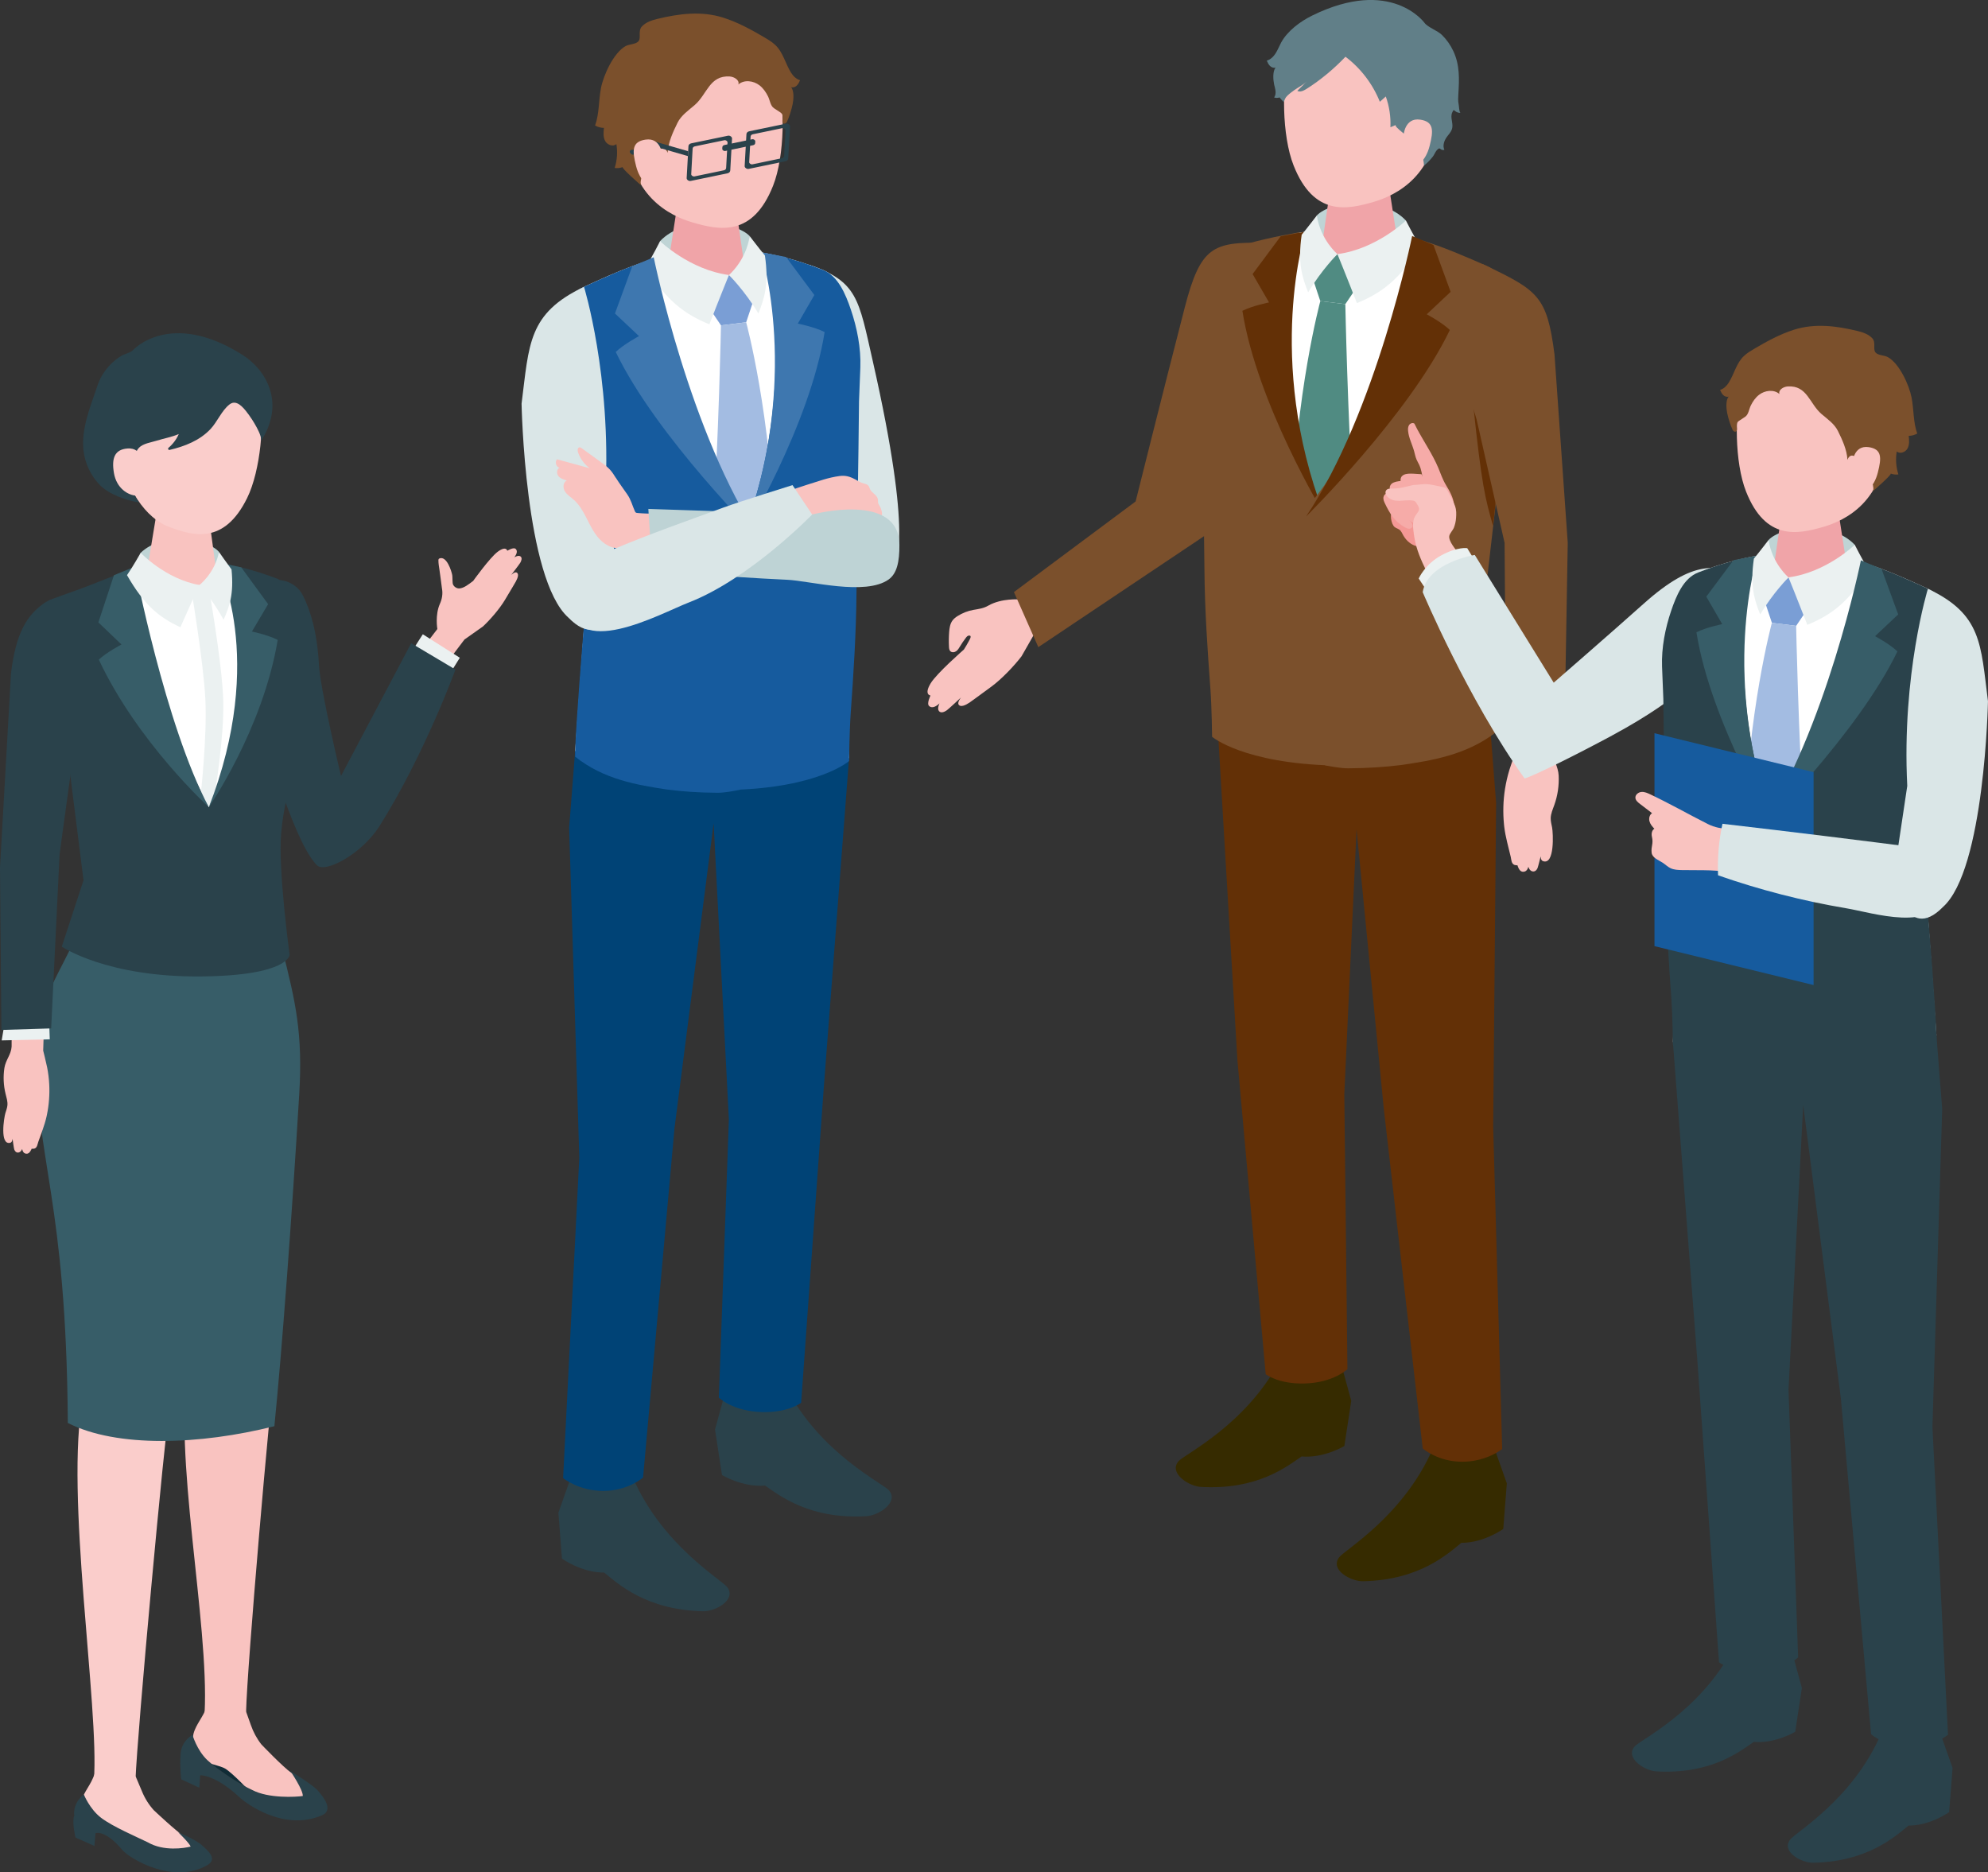 <?xml version="1.0" encoding="UTF-8"?>
<svg id="_レイヤー_2" data-name="レイヤー 2" xmlns="http://www.w3.org/2000/svg" viewBox="0 0 693.1 652.74">
  <rect x="0" y="0" width="693.1" height="652.74" fill="#333333" stroke="none"/>
  <defs>
    <style>
      .cls-1 {
        fill: #004595;
      }

      .cls-2 {
        fill: #362b00;
      }

      .cls-3 {
        fill: #ebf1f1;
      }

      .cls-4 {
        fill: #165b9e;
      }

      .cls-5 {
        fill: #112c36;
      }

      .cls-6 {
        fill: #bed3d5;
      }

      .cls-7 {
        fill: #f9c3c0;
      }

      .cls-8 {
        fill: #7a9ed5;
      }

      .cls-9 {
        fill: #dae6e7;
      }

      .cls-10 {
        fill: #fff;
      }

      .cls-11 {
        fill: #f6aba8;
      }

      .cls-12 {
        fill: #facdcb;
      }

      .cls-13 {
        fill: #7b502c;
      }

      .cls-14 {
        fill: #f49895;
      }

      .cls-15 {
        fill: #3e77af;
      }

      .cls-16 {
        fill: #bfd4d5;
      }

      .cls-17 {
        fill: #617f88;
      }

      .cls-18 {
        fill: #f0a4a8;
      }

      .cls-19 {
        fill: #508b82;
      }

      .cls-20 {
        fill: #004376;
      }

      .cls-21 {
        fill: #a3bce2;
      }

      .cls-22 {
        fill: #2a424b;
      }

      .cls-23 {
        fill: #375d68;
      }

      .cls-24 {
        fill: #633006;
      }
    </style>
  </defs>
  <g id="_レイヤー_1-2" data-name="レイヤー 1">
    <g>
      <g>
        <path class="cls-7" d="M156.82,229.69l5.11-6.74,6.44-4.55c2.54-2.35,5.89-6.26,7.66-9.24,1.92-3.24,3.38-5.63,3.82-6.44.66-1.21,1.17-2.68.26-3.13-.68-.34-1.9.86-1.9.86,0,0,2.82-3.66,3.16-4.23.34-.57.84-1.74.07-2.26-.77-.53-2.14.35-2.14.35,1.16-1.51,1.04-2.47.44-2.98-.76-.65-2.87.68-2.87.68,0,0-.37-1.87-3.36.35-2.69,1.99-8.55,10.17-8.55,10.17-1.63,1.23-3.18,2.46-4.73,2.61-.95.09-1.95-.55-2.31-1.43-.23-.54-.13-2.65-.25-3.22-.3-1.55-1.95-6.69-4.38-5.83-.13.05-.26.12-.34.23-.09.13-.1.3-.1.46,0,1.06.19,2.17.35,3.21.34,2.21.58,4.43.89,6.65,0,.05.02.11.03.16.29,1.75-.02,3.52-.75,5.13-1.75,3.89-.89,8.79-.89,8.79l-11.49,14.96,11.35,6.43,4.48-11Z"/>
        <polygon class="cls-3" points="141.7 230.04 147.41 221.12 160.31 229.31 154.49 238.64 141.7 230.04"/>
        <path class="cls-5" d="M72.29,613.64c-3.71-3.52-5.2-8.84-5.2-8.84,0,0,2.42-1.11,5.67,1.05,8.23,6.49,13.02,8.21,15.43,8.56,10.39,1.5,13.09,3.09,13.09,3.09,0,0,4.46,6.55,4.28,8.64-2.33.36-11.96.91-17.62-2.1-3.9-1.73-11.93-6.88-15.64-10.4Z"/>
        <path class="cls-7" d="M103.35,359.36s-5.85,107.84-7.53,118.43c-1.67,10.59-9.73,104.02-10.02,118.9-3.67,2.9-10.46,3.67-14.47.52,1.67-31.48-11.33-91.32-5.53-121.12-.76-8.85-5.09-55.16-4.24-72.54.28-20.29,13.52-36.05,13.52-36.05l15.4-14.01,12.87,5.88Z"/>
        <path class="cls-7" d="M72.3,594.49l-.69,1.66c-1.36,3.26-4.02,5.98-4.36,9.51-.41,4.27,1.3,7.03,4.58,8.8,0,0,5.25,1.26,6.61,2.07,2.75,1.64,9.1,8.47,9.1,8.47,3.01,3.27,9.21,5.51,13.56,5.05,4.05-.43,4.6-.78,6.57-3.4,2.46-3.29-3.39-6.77-6.19-8.68-2.74-1.87-10.35-9.82-10.35-9.82-1.57-1.99-2.82-4.3-3.69-6.82l-1.91-5.36-13.23-1.48Z"/>
        <path class="cls-22" d="M101.28,617.49s4.46,6.55,4.28,8.64c-2.33.36-11.96.91-17.62-2.1-3.9-1.73-11.93-6.88-15.64-10.4-3.71-3.52-5.2-8.84-5.2-8.84,0,0-4.17,2.31-4.16,7.2-.3,3.85.24,8.33.24,8.33l6.3,2.9.32-4.33s5.2-.26,13.73,7.7c2.72,2.54,15.78,11.87,28.74,6.26,4.18-1.81.46-6.47-1.52-8.67-1.98-2.2-9.47-6.69-9.47-6.69Z"/>
        <path class="cls-22" d="M110.68,301.8c-10.18-9.27-25.44-69.16-25.44-69.16-2.57-14.04-.68-20.89,3.64-26.6,4.39-5.79,13.46-4.89,16.74,1.59,2.63,5.19,4.98,12.86,5.57,24.08.45,8.56,7.7,38.81,7.7,38.81l24.46-46.28,15.44,9.18s-10.79,29.66-26.46,54.54c-6.09,9.67-18.7,16.38-21.65,13.83Z"/>
        <path class="cls-12" d="M70.84,366.98s-9.78,111.21-11.68,122.99c-1.9,11.78-11.3,113.96-11.92,130.55-4.68,2.13-10.4,2.73-14.51.18,1.98-25.23-10.26-100.15-3.82-133.28-1.62-28.07-13.46-123.75-13.46-123.75l19.99-11.11,35.41,14.44Z"/>
        <path class="cls-23" d="M98.32,330.66c-12.23,1.93-36.59,7.26-70.75-6.27-5.73,13.02-15.2,26.48-15.18,40.02.05,41.03,10.68,53.03,11.26,131.67,17.09,8.69,45.97,7.67,72.01,1.13,2.64-26.36,6.04-71.87,8.67-115.82,1.26-21.08-1.22-31.98-6-50.74Z"/>
        <path class="cls-12" d="M33.09,618.21l-.67,1.64c-1.32,3.21-4.02,5.94-4.25,9.39-.28,4.18.79,7.9,4.54,8.89,1.63.43,5.16-.09,6.74.51,3.26,1.23,10.61,9.02,10.61,9.02,3.28,3.12,8.78,5.15,13.33,4.59,4.24-.52,5.98-.91,7.95-3.52,2.48-3.27-3.79-6.53-6.8-8.32-2.94-1.76-10.94-9.35-10.94-9.35-1.72-1.9-3.11-4.12-4.11-6.57l-2.19-5.18-14.21-1.09Z"/>
        <path class="cls-22" d="M21.54,330.02l7.58-23.12-10.5-83.33c-2.62-9.83-2.6-12.73-1.67-14.23,1.56-.69,8.56-3.15,10.92-3.99,18.56-6.92,34.53-16.45,68.83-3.6,4.7,1.76,4.88,21.21,4.76,27.24,0,0,5.77,18.77,5.32,23.98-1.27,14.75-6.98,17.87-8.76,37.52-1.13,12.46,2.96,42.4,2.96,42.4,0,0-.29,7.2-30.69,7.52-33.12.34-48.75-10.4-48.75-10.4Z"/>
        <path class="cls-22" d="M62.13,638.77s3.94,3.8,4.34,4.99c-2.24.59-9.44,1.71-14.89-1.46-3.77-1.85-12.38-5.52-16.37-8.6-3.99-3.07-5.99-8.13-5.99-8.13,0,0-3.85,2.68-3.34,7.47-.88,2.15.44,7.57.44,7.57l6.59,2.92.38-4.42s3.22-1.48,9.35,5.83c2.35,2.8,17.4,12.18,29.52,5.37,3.91-2.2.34-5.12-1.82-7.07-2.16-1.96-8.21-4.47-8.21-4.47Z"/>
        <path class="cls-16" d="M76.36,192.42c-3.86-4.52-19.52-7.23-27.31.3-.71,3.82-1.61,6.28-1.61,6.28l13.39,5.5,14.7-1.4s1.06-7.68.82-10.68Z"/>
        <path class="cls-10" d="M83.68,202.84s3.86,47.59-10.87,78.56c-5.48-10.81-26.47-51.71-24.52-74.66l21.24-2.79,14.16-1.11Z"/>
        <path class="cls-7" d="M63.4,175.18c-5.98-.06-9.2,3.28-9.23,6.19l-3.22,19.51c.24,3.39,5.97,6.19,12.79,6.25,6.82.07,12.15-2.62,11.91-6.01l-2.75-20.46c-.21-2.97-3.51-5.43-9.49-5.49Z"/>
        <path class="cls-12" d="M65.18,123.29c-18.11-1.31-24.19,11.88-25.5,28.38,3.47,19.66,11.89,29.21,18.97,31.9,8.63,3.28,19.44,6.45,27.51-9.94,4.8-9.75,6.05-27.25,4.38-34.21-1.46-6.06-7.25-14.83-25.36-16.13Z"/>
        <path class="cls-3" d="M74.78,277.34s3.44-20.03,3.05-33.25c-.4-13.3-5.24-40.27-5.24-40.27l-6.14.26s4.51,26.59,5.15,39.77c.64,13.13-1.62,33.16-1.62,33.16l2.82,4.39,1.97-4.06Z"/>
        <path class="cls-23" d="M72.8,281.4s-24.81-22.57-38.35-51.44c2.84-2.64,7.9-5.27,7.9-5.27l-8.05-7.71,5.43-16.45,7.27-2.98s10.52,55.1,25.8,83.84Z"/>
        <path class="cls-23" d="M72.8,281.4s18.8-27,24.02-58.31c-3.43-1.77-8.99-2.92-8.99-2.92l5.65-9.55-9.38-12.84-8.38-1.67s17.48,33.01-2.92,85.3Z"/>
        <path class="cls-3" d="M69.52,203.95s-3.53,7.67-6.63,14.72c-7.58-3.52-12.67-7.79-18.61-18.16,1.98-2.85,4.77-7.79,4.77-7.79,0,0,8.6,9.13,20.47,11.23Z"/>
        <path class="cls-3" d="M69.52,203.95s5.35-4.08,6.84-11.53c0,0,2.79,4.02,4.36,6.1.86,8.74-.73,12.95-2.78,17.53-3.81-7.09-8.42-12.1-8.42-12.1Z"/>
        <path class="cls-7" d="M15.04,366.19s1.05,4.19,1.4,5.95c.38,1.94.62,3.9.72,5.86.19,3.59-.09,7.19-.81,10.69-.04.21-.09.42-.14.63-.68,3.05-1.88,5.93-2.89,8.85-.26.75-.36,1.99-1.36,2.27-.04.01-.95.1-.9-.02-.01.04-.64,1.72-1.62,1.79-.78.06-1.52-.35-1.7-1.67,0,0-.4,1.12-1.31,1.26s-1.34-.69-1.48-1.13-.57-3.66-.57-3.66c0,0-.07,1.19-.78,1.38-3.79,1-2.18-8.85-1.73-10.32.28-.92.64-1.82.72-2.78.11-1.34-.33-2.68-.66-4-.72-2.95-.85-6-.4-8.96.43-2.81,2.36-4.67,2.52-7.47l.02-10.96,11.37.28-.38,12.01Z"/>
        <polygon class="cls-3" points="17.17 357.34 17.35 362.33 .59 362.71 1.49 357.34 17.17 357.34"/>
        <path class="cls-22" d="M30.77,216.89c-1.19-7.17-9.58-10.75-15.5-6.53-5.83,4.16-9.69,10.13-11.43,24.29l-3.84,67.75.49,56.66,17.35-.53,2.93-60.64s6.44-47.94,8.11-56.35c2.2-11.02,2.85-18.91,1.89-24.65Z"/>
        <path class="cls-22" d="M81.03,140.47c-.35.09-.7.27-1.05.55-2.73,2.16-4.2,6.02-6.59,8.56-3.71,3.95-8.94,6.03-14.26,7.27-.44.1-.71-.45-.36-.75,1.53-1.3,2.76-2.94,3.56-4.78-2.49,1.07-5.16,1.51-7.71,2.31-1.9.6-4.73.97-6.17,2.47-1.34,1.39-1.96,4.38-2.37,6.2-.5,2.21-.69,4.49-.55,6.76.04.68,2.41,6.01,3.13,6.11-4.47-.63-10.67-2.82-13.82-6.05s-5.2-7.53-5.72-12.01c-.9-7.83,2.53-15.63,4.95-22.91.92-2.77,2.59-5.3,4.67-7.36,1.06-1.05,2.25-1.98,3.52-2.77,1.01-.63,3.3-1.13,4.03-1.94,0,0,12.87-14.38,38.15,1.52,8.34,5.24,15.27,16.89,6.41,30.33,1.12-1.69-3.2-8.18-4.08-9.35-1.35-1.81-3.48-4.76-5.73-4.17Z"/>
        <path class="cls-12" d="M49.66,162.12s.18-6.15-5.16-5.77c-4.55.33-5.66,3.38-4.77,8.59.89,5.21,4.81,7.77,7.98,7.87s1.94-10.69,1.94-10.69Z"/>
      </g>
      <g>
        <path class="cls-9" d="M311.96,196.09s6.69-6.92-7.68-70.23c-4.94-21.77-5.27-27.65-22.19-33.58-14.65,17.52,10.7,105.38,10.7,105.38l19.16-1.58Z"/>
        <path class="cls-10" d="M200.53,261.82l3.38-47.58-10.38-94.18c-1.36-8.13,1.89-16.37,10.75-20.39,20.36-9.22,44.19-20.66,82.65-5.56,5.27,2.07,7.24,8.42,9.06,13.77,2.18,6.4,3.24,13.3,3,20.09,0,0-.42,11.67-.42,11.67-.19,22.26-.38,44.52-.57,66.78-.12,14.11-.82,28.03-1.83,42.1-.44,6.19-.13,15.75-.13,15.75,0,0-11.58,10.32-45.87,10.14-37.36-.2-49.63-12.58-49.63-12.58Z"/>
        <path class="cls-22" d="M198.89,515.46l-4.21,11.9,1.24,16.01s6.87,4.93,14.71,4.86c4.88,3.93,14.64,13.06,34.49,13.49,4.28.09,11.66-3.96,8.47-8.34-1.97-2.7-22.66-14.51-32.99-38.34-11.12-1.09-21.71.42-21.71.42Z"/>
        <path class="cls-22" d="M252.62,486.17l-3.33,12.2,2.42,15.86s7.21,4.36,15.02,3.67c5.15,3.53,15.56,11.84,35.38,10.68,4.27-.25,11.34-4.88,7.84-8.99-2.16-2.54-23.66-12.65-35.7-35.58-11.17-.2-21.62,2.16-21.62,2.16Z"/>
        <path class="cls-16" d="M261.37,82.31c-4.65-4.98-22.73-7.27-31.25,1.76-.62,4.41-1.52,7.27-1.52,7.27l15.62,5.61,16.76-2.37s.82-8.85.39-12.27Z"/>
        <path class="cls-18" d="M246.01,67.19c-6.72,0-10.29,3.78-10.29,7.06l-3.41,21.95c.31,3.8,6.77,6.88,14.43,6.88s13.61-3.08,13.3-6.88l-3.31-22.95c-.27-3.34-4-6.06-10.72-6.06Z"/>
        <path class="cls-7" d="M243.25,13.66c-19.14.14-24.42,14.51-24.42,31.95,0,22.71,14.94,29.7,22.61,31.93,9.35,2.73,20.96,5.15,28.07-12.74,4.23-10.64,4.08-29.14,1.73-36.31-2.04-6.25-8.86-14.97-27.99-14.83Z"/>
        <polygon class="cls-8" points="262.98 103.85 254.14 95.87 247.31 107.44 251.37 113.43 260.15 112.35 262.98 103.85"/>
        <path class="cls-21" d="M260.15,112.35l-8.79,1.08s-.71,37.38-3.07,76.28c-.22,3.56,12.34,11.94,12.34,11.94,0,0,9.6-9.12,9.51-12.62-1.17-44.19-9.99-76.66-9.99-76.66Z"/>
        <path class="cls-13" d="M257.42,29.45c.5-1.51-1.44-2.69-3.03-2.79-7.05-.42-7.84,6.22-12.21,9.98-2.18,1.88-4.69,3.57-5.96,6.15-1.53,3.11-3.26,6.75-3.46,10.49-2.37-6.57-11.33,9.69-9.02,11.52-.65-.52-7.25-6.32-6.64-6.56-.88.35-1.86.45-2.8.31.86-2.68,1.07-5.56.59-8.33-1.13,1.06-3.15.3-3.9-1.06-.75-1.36-.6-3.02-.43-4.57-1.08-.01-2.15-.3-3.09-.83,1.49-4.15,1.22-8.71,2.05-13.04.88-4.58,4.43-12.32,8.57-14.64,1.35-.75,3.58-.58,4.53-1.73.97-1.19-.26-3.57,1.15-5.1,1.37-1.49,3.4-2.17,5.37-2.65,7.63-1.85,15.41-2.86,23.03-.44,5.02,1.59,9.68,4.14,14.23,6.81,1.34.79,2.68,1.59,3.82,2.64,2.81,2.59,3.58,6.59,5.59,9.75.74,1.17,1.79,2.22,3.12,2.6-.3.67-.61,1.36-1.14,1.87-.51.5-1.29.8-1.99.55,1.13,1.3.88,4.35.55,5.92-.42,2-1.1,4.25-1.97,6.11-.22.48-.82.9-1.27.61-.34-.23-.35-.72-.31-1.13.09-.79.22-1.67-.27-2.29-.18-.22-.42-.38-.65-.54-.68-.45-1.36-.89-2.04-1.34-1.25-.82-1.42-2.8-2.07-4.11-.73-1.46-1.66-2.84-2.96-3.85-2.11-1.65-5.39-2.07-7.4-.3Z"/>
        <path class="cls-20" d="M201.97,403.6l-3.54-115.05,2.09-26.73s12.44,11.35,49.63,12.58c30.59,1.01,45.87-10.14,45.87-10.14l-8.81,114.79-7.9,109.99s-4.4,3.46-13.51,3.25c-10.32-.24-15.17-5.04-15.17-5.04l3.49-96.95-5.32-103.26-13.66,106.42-10.94,121.65s-5.25,4.64-13.79,4.66c-8.63.02-14.09-4.47-14.09-4.47l5.65-111.71Z"/>
        <path class="cls-3" d="M254.14,95.87s-3.64,8.97-6.82,17.2c-8.86-3.64-14.91-8.27-22.25-19.83,2.12-3.36,5.06-9.17,5.06-9.17,0,0,10.32,10.01,24.02,11.8Z"/>
        <path class="cls-4" d="M254.86,273.94l3.31-85.94s19.91-42,8.91-97.12c-.12-.61-.25-1.2-.4-1.81-.04-.29-.06-.58-.08-.88.21.04.43.08.64.12,6.12,1.16,12.65,3.03,19.68,5.79,5.27,2.07,7.9,8.47,9.72,13.82,2.18,6.4,3.56,13.42,3.31,20.21,0,0-.46,11.76-.46,11.76-.19,22.26-.69,44.66-.88,66.92-.12,14.11-1.02,27.78-2.02,41.85-.44,6.19-.56,16.64-.56,16.64,0,0-10.49,9.33-41.05,10.08l-.12-1.45Z"/>
        <path class="cls-15" d="M258.96,186.95s23.41-38.66,28.54-71.19c-3.58-1.81-9.35-2.95-9.35-2.95l5.77-9.96-9.85-13.24-8.71-1.66s14.29,44.56-6.4,99Z"/>
        <path class="cls-4" d="M204.27,99.67c6.74-3.05,13.87-6.35,21.79-8.84l.07-.21.07.17s12.99,63.3,36.22,91.93c-.41,26.96-4.46,92.62-4.46,92.62-2.11.4-5.21,1.05-7.8,1.04-6.64-.03-12.47-.46-17.59-1.13-10.47-1.58-22.12-3.52-32.04-11.45-.02-.48-.01-1.15,0-1.96,0,0,0,0,0,0,0,0,0,0,0,0,.23-9.31,2.61-38.7,3.31-46.72l.06-.87-.74-6.76-3.6-32.68-6.03-54.75c-1.36-8.13,1.89-16.37,10.75-20.39Z"/>
        <path class="cls-1" d="M200.15,180.21s3.04-13.42,8.04-33.37c-3.02,28.68-4.23,33.21-6.99,42.87l-1.05-9.5Z"/>
        <path class="cls-15" d="M265.15,188.17s-36.23-35.79-50.48-65.48c2.91-2.75,8.11-5.51,8.11-5.51l-8.38-7.89,6.03-16.46,7.48-3.14s12.49,61.65,37.24,98.47Z"/>
        <path class="cls-3" d="M254.14,95.87s5.92-4.95,7.23-13.56c0,0,3.4,4.46,5.31,6.76,1.44,9.97-.16,14.87-2.27,20.22-4.73-7.92-10.27-13.42-10.27-13.42"/>
        <path class="cls-9" d="M216.16,205.31l-5.06-33.88c2.05-40.46-7.49-71.44-7.49-71.44-19.57,9.3-19.11,19.95-21.77,40.74,0,0,1.14,61.06,16.32,74.58,13.26,13.6,18-10,18-10Z"/>
        <path class="cls-7" d="M214.7,166.59c-.61-.98-1.23-1.97-2.01-2.83-.9-.99-2-1.79-3.09-2.58-2.25-1.63-4.5-3.26-6.75-4.89-.25-.18-.54-.38-.85-.33-.68.09-.7,1.07-.48,1.71.75,2.21,2.19,4.18,4.06,5.57-3.79-1.04-7.57-2.08-11.36-3.12-.88.89-.34,2.7.89,2.96-1.05.41-1.14,1.99-.44,2.88.7.88,1.86,1.24,2.94,1.55-1.33.6-1.43,2.56-.66,3.8.77,1.24,2.08,2.01,3.17,2.99,4.95,4.48,5.54,12.62,11.94,15.95,4.18,2.17,8.96-.22,13.35.16.67.06,2.37.8,2.94.58,1-.4.71-2.3.73-3.26.04-2.91-.3-5.8-.56-8.69-2.09.05-4.19-.01-6.28-.2-.19-.02-.39-.04-.55-.14-.18-.12-.28-.32-.36-.51-.93-2.09-1.27-3.82-2.6-5.78-1.32-1.95-2.76-3.82-4.01-5.83Z"/>
        <path class="cls-7" d="M298.04,167.05c.4.21.8.44,1.19.67.7.41,1.18.63,1.93.84.64.18,1.26.27,1.67.86.24.34.33.77.51,1.15.66,1.35,2.51,2.02,2.73,3.51.06.4-.01.8.07,1.2.1.47.4.86.64,1.27.38.66,1.11,2.67.51,3.39-.46.55-2.54-.12-3.29-.23-2.65-.39-5.31-.71-7.98-.86-5.22-.28-10.58.15-15.41,2.31-.73.3-4.11-9.24-4.34-10.41-.03-.16,9.91-3.29,10.83-3.56,1.83-.54,3.69-.98,5.59-1.24,2.03-.27,3.54.15,5.35,1.11Z"/>
        <path class="cls-6" d="M227.4,198.81l-1.36-21.39,57.34,1.91s30.05-8.03,30.19,10.61c.04,5.83-.83,10.01-3.78,12.1-8.1,5.74-27.45.44-35.37.08-22.86-1.04-47.02-3.32-47.02-3.32Z"/>
        <path class="cls-9" d="M283.16,179.38l-6.86-10.26s-18.3,5.71-23.96,7.78c-13.77,5.05-25.48,9.12-39.01,14.79-7,2.93-15.83,5.51-15.07,17.48,1.39,21.8,31.82,4.78,41.91.86,21.33-8.29,42.98-30.65,42.98-30.65Z"/>
        <g>
          <polygon class="cls-22" points="239.92 52.72 228.24 49.33 228.15 51.03 239.83 54.42 239.92 52.72"/>
          <path class="cls-22" d="M228.24,49.33l-7.57,2.91c-.59-.12-1.08.15-1.1.6h0c-.03.48.47.98,1.09,1.11l7.49-2.92.09-1.7Z"/>
        </g>
        <g>
          <path class="cls-22" d="M252.57,50.56l9.69-2.01c.5-.1,1.09.31,1.06.74l-.03.58c-.02.38-.3.66-.73.75l-9.69,2.01c-.5.1-1.09-.31-1.06-.74l.03-.58c.02-.38.3-.66.73-.75Z"/>
          <path class="cls-22" d="M240.99,49.97l12.82-2.66c.66-.14,1.44.41,1.41.98l-.62,11.13c-.03.5-.4.88-.97,1l-12.82,2.66c-.66.14-1.44-.41-1.41-.98l.62-11.13c.03-.5.4-.88.97-1ZM241.48,51.81l-.49,8.91c-.03.46.6.89,1.13.78l10.26-2.13c.46-.1.75-.4.78-.8l.49-8.9c.03-.46-.6-.89-1.13-.78l-10.26,2.13c-.46.1-.75.4-.78.8Z"/>
          <path class="cls-22" d="M261.21,45.77l12.82-2.66c.66-.14,1.44.41,1.41.98l-.62,11.13c-.03.5-.4.88-.97,1l-12.82,2.66c-.66.14-1.44-.41-1.41-.98l.62-11.13c.03-.5.4-.88.97-1ZM261.69,47.61l-.49,8.9c-.03.46.6.89,1.13.78l10.26-2.13c.46-.1.75-.4.78-.8l.49-8.9c.03-.46-.6-.89-1.13-.78l-10.26,2.13c-.46.1-.75.4-.78.8Z"/>
        </g>
        <path class="cls-7" d="M230.93,54.31s-.33-6.48-5.9-5.63c-4.75.72-4.64,3.81-3.27,9.21,1.38,5.4,4.68,7.97,8.02,7.82,3.34-.15,1.14-11.4,1.14-11.4Z"/>
      </g>
      <g>
        <path class="cls-7" d="M368.78,213.13l-7.76,7.14-4.88,8.54c-2.62,3.43-7.06,8.06-10.55,10.6-3.79,2.76-6.59,4.86-7.54,5.5-1.42.96-3.19,1.77-3.85.7-.5-.81.85-2.46.85-2.46,0,0-4.21,3.93-4.88,4.42-.66.49-2.05,1.25-2.8.35s.18-2.7.18-2.7c-1.74,1.61-2.94,1.58-3.65.89-.89-.87.51-3.64.51-3.64,0,0-2.36-.23.03-4.21,2.15-3.58,11.61-11.81,11.61-11.81.6-.98,1.22-1.95,1.74-2.98.21-.41,1.28-2,0-1.9-.45.04-.78.42-1.05.78-.73.95-1.4,1.94-2.02,2.97-.38.63-.76,1.3-1.37,1.72-.61.42-1.52.5-2.04-.03-.37-.39-.43-.97-.46-1.51-.09-1.72-.07-3.45.06-5.16.11-1.41.32-2.87,1.16-4.01.47-.64,1.12-1.14,1.8-1.57,1.67-1.07,3.56-1.79,5.52-2.14,1.9-.33,3.47-.51,5.2-1.5,4.62-2.64,10.81-2.14,10.81-2.14l17.2-16.03,9.33,13.33-13.12,6.86Z"/>
        <path class="cls-13" d="M395.92,174.84s9.92-39.7,17.14-67.67c5.49-21.27,9.9-22.87,27.53-22.5,7.46,21.21-20.21,101.85-20.21,101.85l-58.38,39.09-8.5-19.2,42.41-31.58Z"/>
        <path class="cls-10" d="M519.53,253.41l-3.35-47.26,10.31-93.54c1.35-8.07-1.88-16.26-10.68-20.25-20.22-9.16-43.89-20.52-82.09-5.52-5.23,2.05-7.19,8.36-8.99,13.67-2.16,6.35-3.22,13.21-2.98,19.95,0,0,.42,11.59.42,11.59.19,22.11.38,44.21.57,66.32.12,14.01.82,27.84,1.82,41.81.44,6.15.13,15.64.13,15.64,0,0,11.5,10.25,45.56,10.07,37.11-.2,49.3-12.49,49.3-12.49Z"/>
        <path class="cls-2" d="M521.16,505.32l4.18,11.81-1.24,15.9s-6.83,4.89-14.61,4.83c-4.84,3.91-14.54,12.97-34.25,13.4-4.25.09-11.59-3.93-8.41-8.28,1.96-2.68,22.51-14.41,32.76-38.08,11.05-1.08,21.56.42,21.56.42Z"/>
        <path class="cls-2" d="M467.79,476.24l3.31,12.12-2.4,15.75s-7.16,4.33-14.92,3.65c-5.12,3.51-15.45,11.76-35.14,10.61-4.24-.25-11.26-4.85-7.78-8.93,2.15-2.52,23.5-12.56,35.46-35.34,11.09-.2,21.47,2.14,21.47,2.14Z"/>
        <path class="cls-16" d="M459.1,75.12c4.62-4.94,22.57-7.22,31.04,1.74.61,4.38,1.51,7.22,1.51,7.22l-15.51,5.57-16.65-2.35s-.81-8.79-.39-12.19Z"/>
        <path class="cls-18" d="M474.36,60.1c6.68,0,10.22,3.75,10.22,7.01l3.38,21.8c-.31,3.77-6.73,6.83-14.33,6.83s-13.52-3.06-13.21-6.83l3.29-22.79c.27-3.31,3.97-6.02,10.65-6.02Z"/>
        <path class="cls-7" d="M477.1,6.94c19.01.14,24.25,14.41,24.25,31.73,0,22.56-14.83,29.49-22.45,31.72-9.28,2.71-20.82,5.12-27.88-12.66-4.2-10.57-4.05-28.94-1.72-36.07,2.03-6.21,8.8-14.87,27.8-14.73Z"/>
        <polygon class="cls-19" points="457.5 96.52 466.29 88.59 473.06 100.08 469.04 106.03 460.31 104.96 457.5 96.52"/>
        <path class="cls-19" d="M460.31,104.96l8.73,1.07s.7,37.13,3.05,75.76c.21,3.53-12.25,11.85-12.25,11.85,0,0-9.54-9.06-9.44-12.54,1.17-43.89,9.92-76.14,9.92-76.14Z"/>
        <path class="cls-17" d="M462.77,25.7c2.24-1.87,4.37-3.87,6.32-5.92,5.32,4.02,9.51,9.51,11.98,15.7.69-.61,1.39-1.23,2.08-1.84,1.22,3.42,1.77,7.09,1.61,10.72.63-.27,1.26-.53,1.9-.8-1.02.43,5.37,4.94,5.87,5.37,2.58,2.2,3.73,5.49,3.94,8.8,1.13-.89,2.13-1.94,3.02-3.07.75-.94,1-2.16,2.06-2.82.08-.05.17-.1.27-.1.16,0,.28.12.4.22.37.3.89.4,1.35.28-.69-1.47-.07-3.24.89-4.55.59-.8,1.31-1.54,1.67-2.47.71-1.81-.35-3.5-.05-5.29.08-.47.31-.91.53-1.33.03-.06.06-.12.12-.15.16-.11.36.05.49.18.52.48,1.23.74,1.93.71-.52-.7-.42-2.15-.61-3.02-.24-1.14-.17-2.31-.1-3.47.32-5.28.55-10.12-1.75-15.04-.98-2.1-2.33-4.01-3.98-5.64-1.54-1.52-4.95-2.65-6.08-4.22,0,0-11.61-16.07-39.14-2.53-4.11,2.02-8.66,5.36-10.86,9.47-.65,1.21-1.14,2.51-1.88,3.67-.74,1.16-1.77,2.21-3.1,2.58.3.67.61,1.35,1.13,1.86.51.49,1.28.79,1.97.54-1.12,1.29-.87,4.32-.54,5.88.16.77.41,1.52.49,2.3.08.78-.01,1.62-.48,2.25.6.22,1.29.22,1.88-.01.49.55.95,1.16,1.49,1.65.34-.99.48-1.52,1.29-2.3.75-.72,1.6-1.35,2.45-1.95,1.33-.95,3.02-1.74,4.18-2.9-1.07,1.07-2.14,2.14-3.21,3.21.96.55,2.16-.03,3.1-.61,2.52-1.57,5-3.4,7.36-5.36Z"/>
        <path class="cls-7" d="M489.33,47.31s.33-6.44,5.86-5.59c4.72.72,4.61,3.78,3.24,9.15-1.37,5.37-4.65,7.92-7.97,7.77-3.32-.15-1.14-11.32-1.14-11.32Z"/>
        <path class="cls-24" d="M520.58,393.03l1.03-113.07-2.07-26.55s-12.36,11.27-49.3,12.49c-30.38,1-45.56-10.07-45.56-10.07l6.73,113.68,9.87,109.58s4.37,3.44,13.42,3.23c10.24-.24,15.07-5.01,15.07-5.01l-1.09-95.81,4.27-92.39,9.48,97.25,13.59,118.61s5.22,4.61,13.7,4.63c8.57.02,14-4.44,14-4.44l-3.13-112.15Z"/>
        <path class="cls-3" d="M466.29,88.59s3.62,8.91,6.78,17.08c8.8-3.61,14.81-8.21,22.1-19.7-2.1-3.34-5.02-9.1-5.02-9.1,0,0-10.25,9.94-23.85,11.72Z"/>
        <path class="cls-13" d="M465.22,265.45l-3.43-85.36s-20.61-41.72-9.22-96.45c.13-.61.26-1.19.41-1.8.04-.28.06-.58.08-.87-.22.04-.45.08-.67.12-6.33,1.15-15.99,3-23.26,5.74-5.45,2.05-5.29,8.42-7.17,13.73-2.25,6.35-3.68,13.33-3.43,20.07,0,0,.48,11.68.48,11.68.2,22.11.71,44.36.91,66.46.12,14.01,1.06,27.59,2.09,41.56.46,6.15.58,16.53.58,16.53,0,0,10.86,9.27,42.49,10.02l.12-1.44Z"/>
        <path class="cls-24" d="M461.5,179.06s-23.25-38.39-28.35-70.7c3.55-1.79,9.29-2.93,9.29-2.93l-5.73-9.89,9.78-13.15,8.65-1.65s-14.19,44.26,6.36,98.32Z"/>
        <path class="cls-13" d="M517.58,92.36c-6.98-3.03-14.36-6.3-22.55-8.78l-.07-.21-.08.16s-13.45,62.87-37.49,91.3c.43,26.78,4.61,91.99,4.61,91.99,2.18.4,5.39,1.04,8.08,1.03,6.87-.03,12.9-.46,18.21-1.12,10.83-1.56,22.89-3.5,33.17-11.38.02-.47.01-1.14,0-1.95,0,0,0,0,0,0,0,0,0,0-.01,0-.23-9.24-2.7-38.44-3.42-46.4l-.06-.86.77-6.71,3.73-32.45,6.25-54.37c1.41-8.07-1.96-16.26-11.13-20.25Z"/>
        <path class="cls-24" d="M521.58,173.91s-3.02-13.33-7.99-33.14c2.99,28.49,4.2,32.98,6.95,42.57l1.04-9.43Z"/>
        <path class="cls-24" d="M455.35,180.07s35.99-35.54,50.13-65.03c-2.89-2.74-8.06-5.47-8.06-5.47l8.33-7.83-5.99-16.34-7.43-3.12s-12.4,61.23-36.99,97.8Z"/>
        <path class="cls-3" d="M466.29,88.59s-5.88-4.91-7.19-13.47c0,0-3.38,4.43-5.28,6.72-1.43,9.9.16,14.77,2.26,20.08,4.7-7.86,10.2-13.33,10.2-13.33"/>
        <path class="cls-7" d="M528.58,261.68s-1.72,4.7-2.33,6.68c-.67,2.19-1.18,4.42-1.54,6.67-.65,4.12-.76,8.3-.35,12.43.02.25.05.5.08.75.42,3.59,1.46,7.06,2.27,10.54.21.89.18,2.33,1.29,2.78.05.02,1.08.23,1.04.09.01.05.53,2.06,1.65,2.26.89.16,1.79-.22,2.16-1.72,0,0,.32,1.34,1.36,1.61,1.04.27,1.63-.63,1.84-1.13.21-.5,1.1-4.14,1.1-4.14,0,0-.06,1.38.74,1.69,4.24,1.6,3.58-9.94,3.24-11.68-.21-1.09-.51-2.18-.49-3.29.03-1.56.71-3.05,1.24-4.54,1.19-3.31,1.7-6.82,1.54-10.28-.15-3.29-2.15-5.66-2-8.92l1.3-12.64-13.14-1.04-1,13.89Z"/>
        <path class="cls-13" d="M517.04,92.12c19.25,9.15,22.31,11.04,24.93,31.51l4.61,65.6-1.2,69.99-20.3-1.46-.52-68.52-9.75-43.01c-13.25-41.43,2.23-54.11,2.23-54.11Z"/>
      </g>
      <g>
        <g>
          <path class="cls-14" d="M485.8,183.26c.55.84,1.29.85,2.01,1.34.8.55,1.02,1.38,1.52,2.21,1.04,1.73,2.67,3.18,4.67,3.63,1.74.4,3.64.19,5.42.41.47.06.96.09,1.39-.11.42-.19.71-.58.97-.96,1.23-1.77,2.21-4.09,1.25-6.01-.4-.8-1.09-1.41-1.76-2-1.54-1.36-3.08-2.71-4.62-4.07-.78-.69-1.57-1.38-2.52-1.8-1.73-.77-3.73-.52-5.56-.05-.92.24-1.85.54-2.58,1.14-1.56,1.28-1.23,4.7-.19,6.27Z"/>
          <path class="cls-11" d="M494.04,149.5c-.32-.61-.63-1.21-.93-1.83-.58-.4-1.45-.08-1.84.51-.39.59-.42,1.35-.35,2.06.22,2.43,1.47,4.76,2.11,7.1.26.95.44,1.92.82,2.82.27.64.64,1.24.94,1.88.79,1.69,1.05,3.57,1.29,5.41-.03-.23-2.08,1.74-2.15,2.53-.09.91,0,2.85.9,3.25,3.8,1.72,7.2,3.84,11.55,3.51.2-.02.42-.05.54-.22.09-.13.08-.29.06-.45-.27-2.53-1.53-4.79-2.83-6.93-1.24-2.05-1.82-3.95-2.72-6.08-1.96-4.65-4.98-9.04-7.4-13.57Z"/>
          <path class="cls-11" d="M488.76,166.01c-.46.53-.63,1.35-.33,2.61,1.05,4.49,2.09,7.79,5.57,10.9.42.37.86.74,1.4.9.54.15,1.19.04,1.51-.42.39-.56.14-1.33-.15-1.94-.7-1.47-1.61-2.83-2.32-4.3-.91-1.87-1.04-2.28.93-2.57.77-.12,1.08-1.07,1.11-1.85.05-1.25-.2-2.5-.67-3.66-.05-.13-.12-.27-.24-.33-.09-.05-.19-.05-.29-.05-1.97-.03-5.28-.7-6.51.72Z"/>
          <path class="cls-11" d="M484.82,169.05c-.38.59-.44,1.42.02,2.63,1.64,4.31,3.1,7.45,6.96,10.07.46.31.95.62,1.5.71.55.08,1.19-.12,1.44-.62.31-.61-.03-1.33-.41-1.9-.89-1.36-1.97-2.6-2.87-3.96-1.15-1.74-1.33-2.12.58-2.67.75-.22.93-1.2.85-1.98-.12-1.24-.52-2.46-1.14-3.54-.07-.12-.15-.25-.28-.3-.09-.03-.2-.02-.29-.01-1.95.23-5.33,0-6.36,1.58Z"/>
          <path class="cls-11" d="M482.5,172.85c-.3.56-.29,1.32.21,2.38,1.81,3.77,3.37,6.5,7.05,8.58.44.25.91.49,1.41.52.51.03,1.06-.2,1.26-.67.24-.57-.13-1.2-.51-1.69-.91-1.17-1.98-2.2-2.89-3.36-1.17-1.48-1.37-1.82.32-2.46.66-.25.75-1.16.62-1.86-.2-1.12-.66-2.18-1.3-3.12-.07-.1-.15-.21-.28-.25-.09-.02-.18,0-.27.01-1.75.36-4.82.4-5.63,1.91Z"/>
          <path class="cls-7" d="M507.32,176.5c-.03-.09-.06-.17-.09-.26-.7-1.81-1.69-3.55-2.61-5.26-.18-.34-.38-.7-.72-.9-.21-.13-.46-.17-.7-.22-1.81-.35-3.71-.92-5.55-1.07-1.65-.13-3.23.28-4.85.28-2.46.52-4.75,1.29-7.28,1.25-.81-.01-1.76-.04-2.24.61-.58.77-.03,1.89.71,2.5,2.54,2.1,5.6.62,8.53,1.07.26.04.52.1.74.24.25.16.42.41.57.66.62.99,1.31,1.91.62,2.98-.61.95-1.27,1.58-1.56,2.73-.52,2.09-.07,4.32.24,6.41.67,4.01,2.3,7.74,4.07,11.36.07.15.16.31.32.37.15.06.32,0,.47-.06,3.87-1.49,7.5-3.59,10.73-6.2-1.11-1.19-3.73-4.32-3.45-6.11.14-.89,1.29-2.06,1.64-2.97.4-1.05.65-2.17.73-3.3.11-1.44.14-2.78-.33-4.13Z"/>
        </g>
        <path class="cls-3" d="M497.34,205.8l-2.72-4.12s2.2-5.03,7.95-8.11c5.69-3.06,8.97-2.46,8.97-2.46l2.24,3.67-16.44,11.02Z"/>
        <path class="cls-9" d="M496.01,206.44s15.76,37.41,35.52,64.95c3.21-.87,18.79-8.65,30.47-14.96,26.18-14.13,31.38-23.06,31.38-23.06,0,0,10.18-8.45,17.05-19.29,5.11-8.06,3.16-12.86-2.64-14.21-9.45-2.21-16.7-5.55-34.84,10.68-11.22,10.04-31.26,27.44-31.26,27.44l-27.52-44.52s-16.47,2.63-18.16,12.97Z"/>
        <path class="cls-10" d="M675.12,360.92l-3.25-45.77,9.99-90.59c1.31-7.82-1.82-15.75-10.34-19.61-19.58-8.87-42.51-19.88-79.51-5.35-5.07,1.99-6.96,8.1-8.71,13.24-2.09,6.15-3.12,12.79-2.88,19.32,0,0,.41,11.23.41,11.23.18,21.41.36,42.82.55,64.23.12,13.57.79,26.96,1.76,40.5.42,5.95.12,15.15.12,15.15,0,0,11.13,9.92,44.13,9.75,35.94-.19,47.75-12.1,47.75-12.1Z"/>
        <path class="cls-22" d="M676.7,604.91l4.05,11.44-1.2,15.4s-6.61,4.74-14.15,4.68c-4.69,3.78-14.09,12.56-33.18,12.97-4.12.09-11.22-3.8-8.15-8.02,1.89-2.6,21.8-13.95,31.73-36.88,10.7-1.05,20.88.4,20.88.4Z"/>
        <path class="cls-22" d="M625.01,576.74l3.2,11.73-2.32,15.26s-6.94,4.2-14.45,3.53c-4.96,3.4-14.97,11.39-34.03,10.28-4.11-.24-10.91-4.69-7.54-8.65,2.08-2.44,22.76-12.17,34.34-34.23,10.74-.19,20.79,2.08,20.79,2.08Z"/>
        <path class="cls-16" d="M616.59,188.25c4.48-4.79,21.86-6.99,30.06,1.69.59,4.24,1.46,7,1.46,7l-15.02,5.39-16.12-2.28s-.79-8.51-.38-11.8Z"/>
        <path class="cls-18" d="M631.37,173.7c6.47,0,9.9,3.64,9.9,6.79l3.28,21.12c-.3,3.66-6.51,6.62-13.88,6.62-7.37,0-13.1-2.96-12.8-6.62l3.19-22.07c.26-3.21,3.85-5.83,10.31-5.83Z"/>
        <path class="cls-7" d="M634.02,122.2c18.41.14,23.49,13.96,23.49,30.74,0,21.85-14.37,28.57-21.75,30.72-8.99,2.62-20.17,4.96-27-12.26-4.07-10.24-3.92-28.03-1.67-34.93,1.97-6.01,8.52-14.4,26.93-14.26Z"/>
        <polygon class="cls-8" points="615.04 208.97 623.55 201.29 630.11 212.42 626.22 218.18 617.76 217.14 615.04 208.97"/>
        <path class="cls-21" d="M617.76,217.14l8.45,1.03s.68,35.96,2.95,73.37c.21,3.42-11.87,11.48-11.87,11.48,0,0-9.24-8.77-9.15-12.14,1.13-42.51,9.61-73.75,9.61-73.75Z"/>
        <path class="cls-13" d="M620.39,137.4c-.48-1.45,1.38-2.59,2.91-2.68,6.78-.41,7.54,5.98,11.74,9.6,2.1,1.8,4.51,3.43,5.73,5.91,1.47,2.99,3.14,6.5,3.33,10.09,2.28-6.32,10.9,9.32,8.68,11.08.63-.5,6.97-6.08,6.39-6.31.85.33,1.79.44,2.69.3-.83-2.57-1.03-5.35-.57-8.02,1.09,1.02,3.03.29,3.75-1.02.72-1.31.58-2.91.42-4.4,1.04-.01,2.07-.29,2.97-.8-1.43-3.99-1.17-8.38-1.97-12.54-.85-4.4-4.26-11.85-8.24-14.09-1.29-.73-3.44-.55-4.36-1.67-.94-1.14.25-3.44-1.1-4.91-1.32-1.44-3.27-2.09-5.16-2.55-7.34-1.78-14.82-2.75-22.16-.43-4.83,1.53-9.32,3.98-13.69,6.55-1.29.76-2.58,1.53-3.68,2.54-2.7,2.49-3.44,6.34-5.38,9.38-.71,1.12-1.72,2.14-3,2.5.29.65.59,1.31,1.09,1.8.49.48,1.24.77,1.91.53-1.08,1.25-.84,4.19-.53,5.7.4,1.93,1.06,4.09,1.89,5.88.22.47.79.87,1.22.58.33-.22.34-.69.3-1.08-.08-.76-.21-1.61.26-2.21.17-.21.4-.37.63-.52.65-.43,1.31-.86,1.96-1.29,1.2-.79,1.36-2.7,1.99-3.96.7-1.41,1.6-2.73,2.85-3.7,2.03-1.59,5.18-1.99,7.12-.29Z"/>
        <path class="cls-7" d="M645.87,161.31s.32-6.23,5.68-5.42c4.57.7,4.47,3.66,3.14,8.86-1.32,5.2-4.5,7.67-7.72,7.52-3.22-.15-1.1-10.97-1.1-10.97Z"/>
        <path class="cls-22" d="M673.73,497.31l3.4-110.68-2.01-25.71s-11.97,10.92-47.75,12.1c-29.43.97-44.13-9.75-44.13-9.75l8.48,110.43,7.6,105.81s4.23,3.33,13,3.13c9.92-.23,14.59-4.85,14.59-4.85l-3.36-93.26,5.12-99.33,13.14,102.37,10.52,117.02s5.05,4.46,13.27,4.49c8.31.02,13.56-4.3,13.56-4.3l-5.44-107.46Z"/>
        <path class="cls-3" d="M623.55,201.29s3.5,8.63,6.56,16.54c8.52-3.5,14.35-7.95,21.4-19.08-2.04-3.24-4.86-8.82-4.86-8.82,0,0-9.92,9.63-23.1,11.35Z"/>
        <path class="cls-22" d="M622.85,372.58l-3.19-82.67s-19.15-40.4-8.57-93.42c.12-.59.24-1.15.38-1.74.04-.27.06-.56.08-.84-.21.04-.41.08-.62.12-5.89,1.12-12.17,2.91-18.93,5.57-5.07,1.99-7.6,8.15-9.35,13.3-2.09,6.15-3.42,12.91-3.19,19.44,0,0,.45,11.31.45,11.31.18,21.41.66,42.96.85,64.37.12,13.57.98,26.72,1.95,40.25.42,5.95.54,16.01.54,16.01,0,0,10.1,8.98,39.49,9.7l.12-1.4Z"/>
        <path class="cls-23" d="M618.91,288.91s-22.52-37.19-27.46-68.48c3.44-1.74,8.99-2.84,8.99-2.84l-5.55-9.58,9.48-12.73,8.38-1.6s-13.74,42.87,6.16,95.23Z"/>
        <path class="cls-22" d="M671.52,204.94c-6.49-2.94-13.35-6.11-20.96-8.51l-.06-.2-.07.16s-12.5,60.9-34.85,88.43c.4,25.94,4.29,89.1,4.29,89.1,2.03.39,5.01,1.01,7.51,1,6.38-.03,11.99-.44,16.92-1.08,10.07-1.52,21.28-3.39,30.82-11.02.01-.46,0-1.11,0-1.88,0,0,0,0,0,0,0,0,0,0,0,0-.22-8.95-2.51-37.23-3.18-44.94l-.06-.83.72-6.5,3.46-31.43,5.8-52.66c1.31-7.82-1.82-15.75-10.34-19.61Z"/>
        <path class="cls-1" d="M675.48,282.42s-2.93-12.91-7.74-32.1c2.9,27.59,4.07,31.95,6.73,41.24l1.01-9.13Z"/>
        <path class="cls-23" d="M612.96,290.08s34.85-34.43,48.56-62.99c-2.8-2.65-7.8-5.3-7.8-5.3l8.07-7.59-5.8-15.83-7.2-3.02s-12.01,59.31-35.82,94.72Z"/>
        <path class="cls-3" d="M623.55,201.29s-5.69-4.76-6.96-13.04c0,0-3.27,4.29-5.11,6.51-1.39,9.59.16,14.3,2.19,19.45,4.55-7.62,9.88-12.91,9.88-12.91"/>
        <path class="cls-9" d="M660.08,306.57l4.87-32.59c-1.97-38.92,7.2-68.72,7.2-68.72,18.82,8.94,18.38,19.19,20.94,39.19,0,0-1.1,58.74-15.7,71.75-12.75,13.08-17.32-9.62-17.32-9.62Z"/>
        <polygon class="cls-4" points="576.82 329.85 632.29 343.41 632.29 269.19 576.82 255.62 576.82 329.85"/>
        <path class="cls-7" d="M584.94,281.79c-3.12-1.65-6.27-3.29-9.52-4.83-.99-.47-2.03-.95-3.12-.87-1.09.08-2.2.96-2.13,2.05.06.89.83,1.54,1.54,2.08,1.42,1.09,2.85,2.18,4.27,3.27-.89.56-1.17,1.79-.91,2.81.27,1.02.97,1.86,1.71,2.61-.89.54-1.09,1.79-.85,2.8.58,2.5-.33,3.24-.11,5.51.17,1.8,2.31,2.55,3.83,3.53.94.6,1.73,1.42,2.74,1.91,1.24.6,2.67.64,4.04.67,6.83.15,12.89-.37,19.55,1.49,1.09-3.93,2.8-10.68,4.27-14.48-4.97-1.54-10.12-.69-14.76-3.03-3.57-1.8-7.05-3.67-10.56-5.53Z"/>
        <path class="cls-9" d="M598.98,305.14c-.24-6.02.28-12.06,1.54-17.95,24.3,2.82,48.59,5.81,72.85,8.96,1.46.19,3.07.46,4.01,1.61.69.85.85,2.01.98,3.11.43,3.66.85,7.45-.21,10.98-4.01,13.4-24.95,6.4-34.5,4.79-15.18-2.56-30.14-6.41-44.67-11.49Z"/>
      </g>
    </g>
  </g>
</svg>